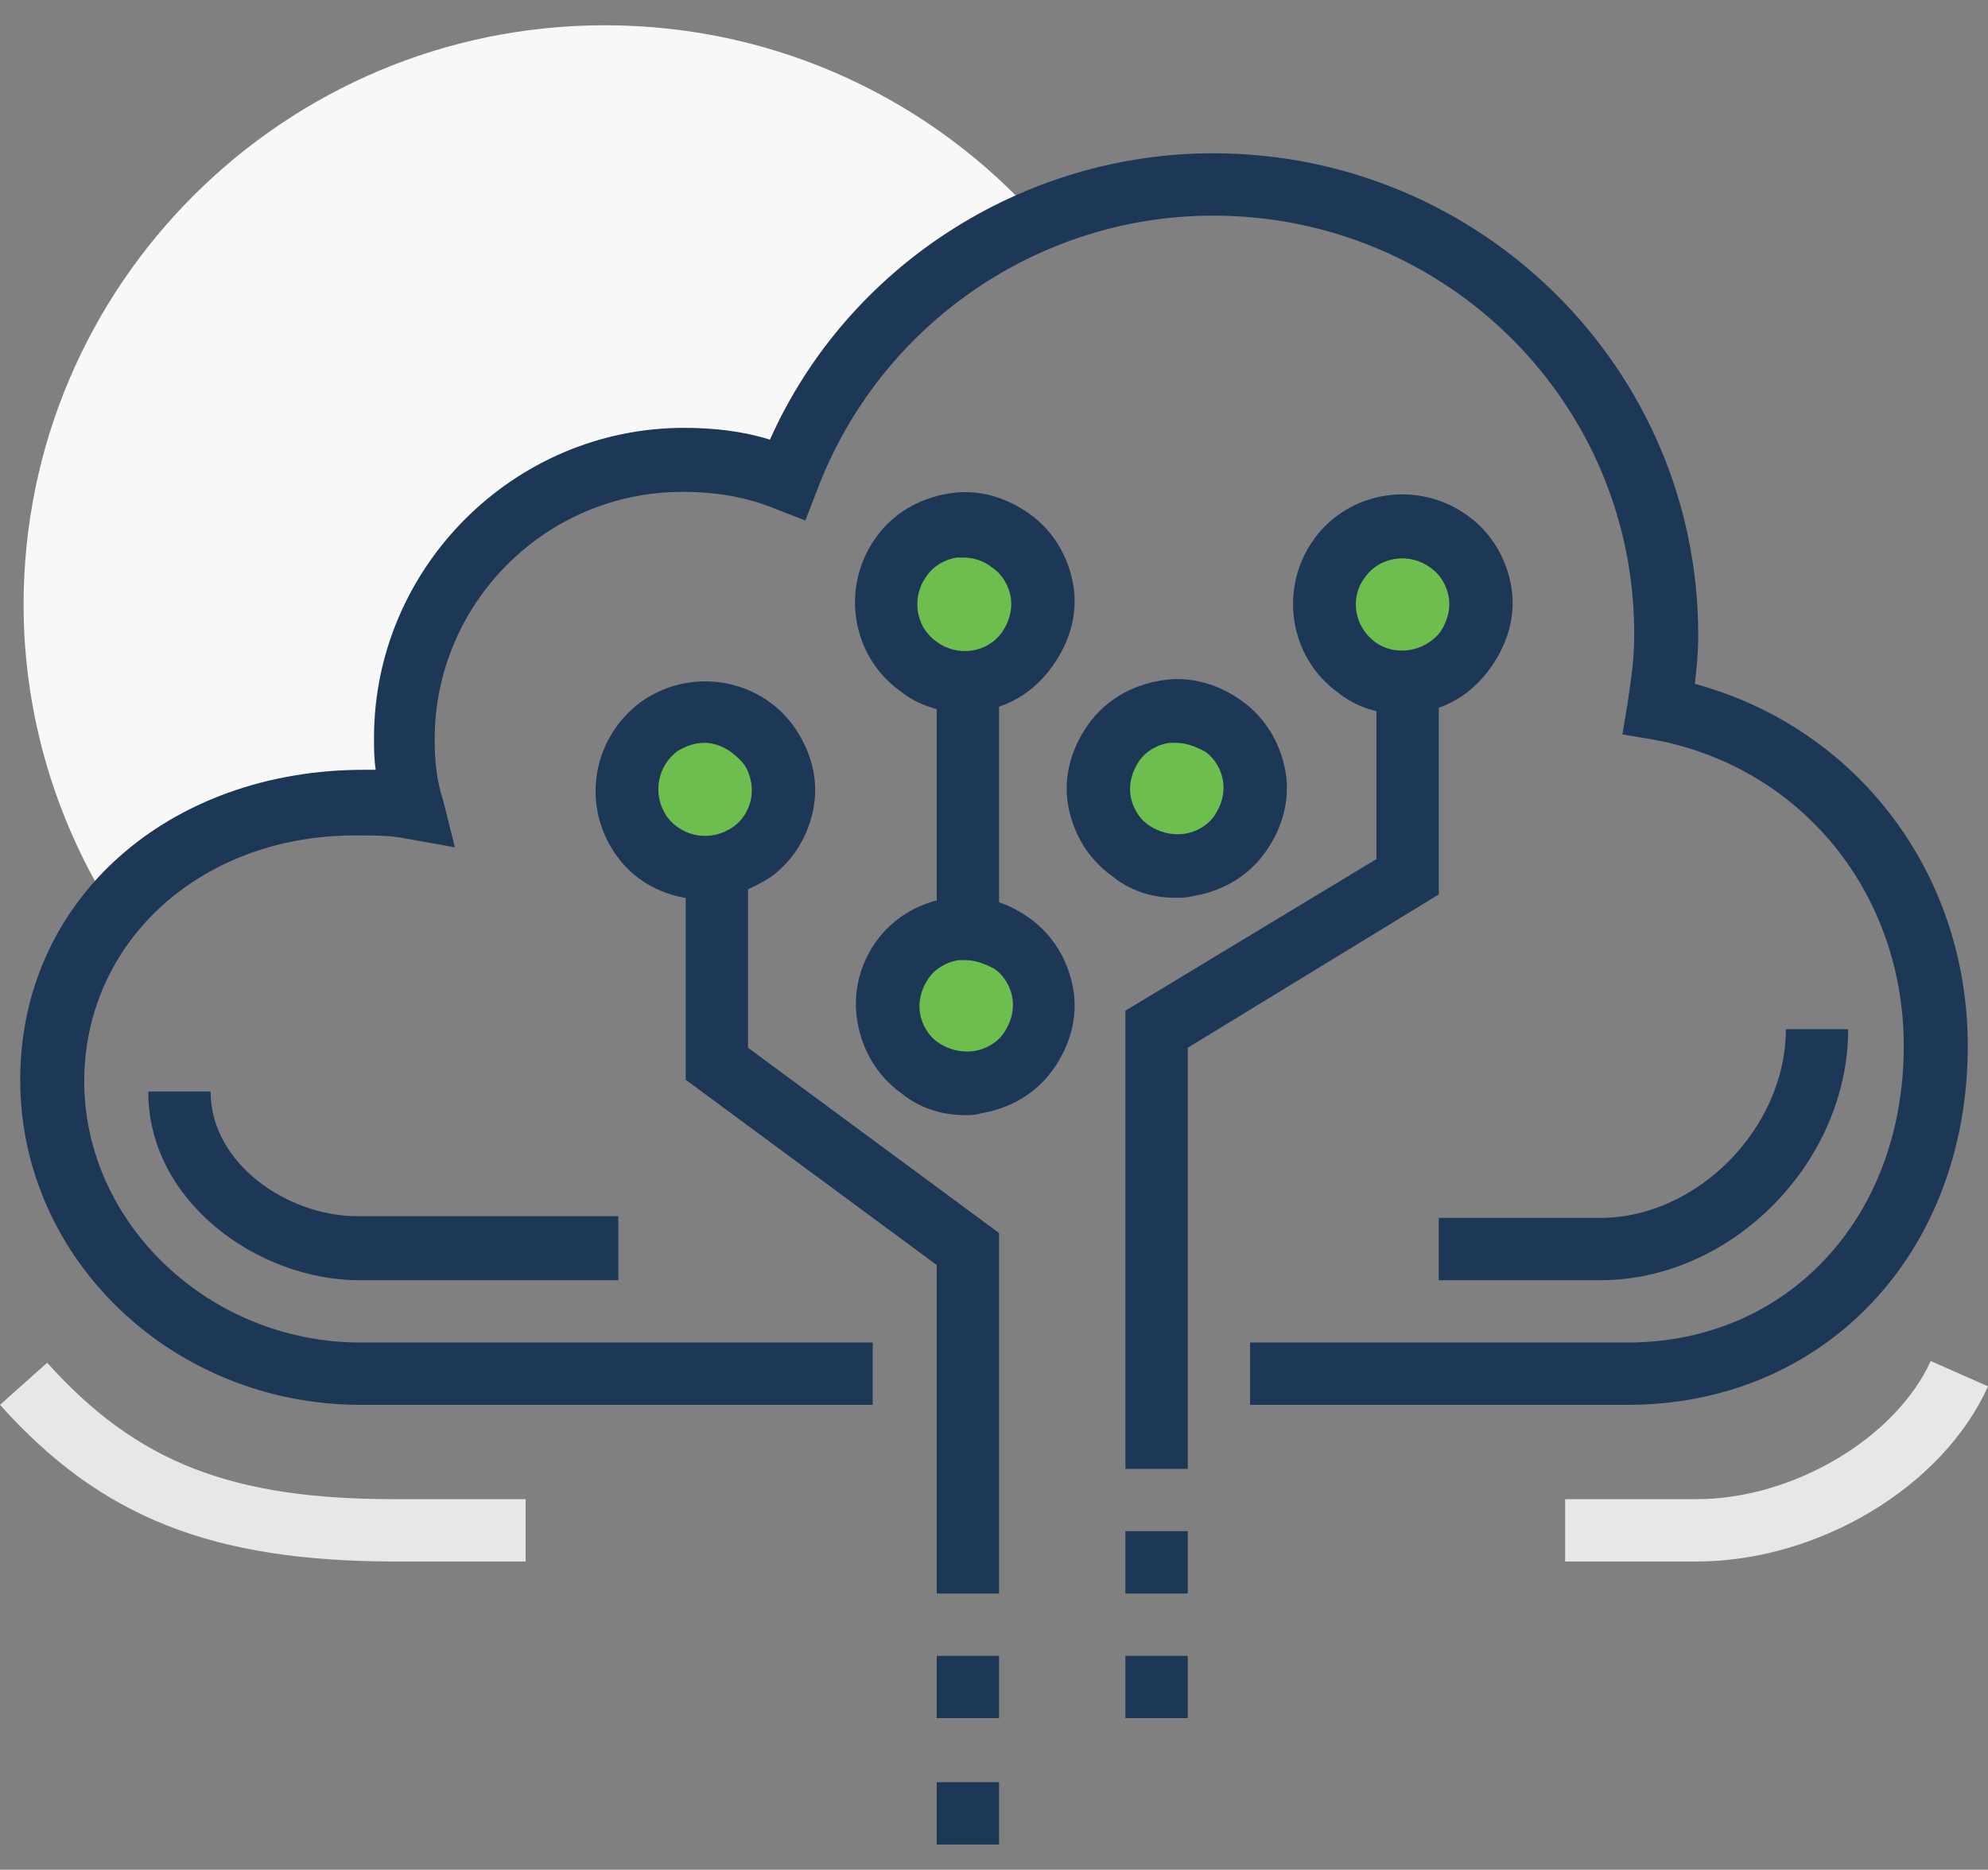 <?xml version="1.0" encoding="utf-8"?>
<!-- Generator: Adobe Illustrator 24.3.0, SVG Export Plug-In . SVG Version: 6.00 Build 0)  -->
<svg version="1.1" id="Layer_1" xmlns="http://www.w3.org/2000/svg" xmlns:xlink="http://www.w3.org/1999/xlink" x="0px" y="0px"
	 width="118px" height="111px" viewBox="0 0 118 111" style="enable-background:new 0 0 118 111;" xml:space="preserve">
<rect x="0" y="0" width="118" height="111" fill="#808080" stroke="none"/>
<style type="text/css">
	.st0{clip-path:url(#SVGID_2_);}
	.st1{fill:#F8F8F8;}
	.st2{fill:#1D3756;}
	.st3{fill:#E6E7E8;}
	.st4{fill:#6EBE4F;}
</style>
<g>
	<defs>
		<rect id="SVGID_1_" y="1.5" width="118" height="108"/>
	</defs>
	<clipPath id="SVGID_2_">
		<use xlink:href="#SVGID_1_"  style="overflow:visible;"/>
	</clipPath>
	<g id="icons" class="st0">
		<path id="Vector" class="st1" d="M35.9,1.5C16.9,1.5,1.4,16.9,1.4,35.9c0,6.7,2,13,5.3,18.2c3.4-4.2,8.9-6.6,14.9-6.6
			c1,0,2,0.1,3,0.3c-0.3-1.3-0.5-2.6-0.5-4c0-9.1,7.4-16.5,16.6-16.5c2.2,0,4.3,0.4,6.2,1.2c2.6-6.9,8-12.6,14.8-15.4
			C55.4,6,46.2,1.5,35.9,1.5z"/>
		<path id="Vector_2" class="st2" d="M96.6,83.4H74.2v-3.7h22.4c9.5,0,16.4-7.4,16.4-17.6c0-9.1-6.1-16.6-14.9-18.2l-1.8-0.3
			l0.3-1.8c0.2-1.4,0.4-2.6,0.4-4C97.1,24,85.9,12.8,72,12.8c-10.4,0-19.8,6.5-23.5,16.3l-0.7,1.8l-1.8-0.7c-1.7-0.7-3.5-1-5.5-1
			c-8.1,0-14.7,6.6-14.7,14.7c0,1.2,0.1,2.4,0.5,3.6l0.7,2.8l-2.8-0.5c-1-0.2-1.8-0.2-2.7-0.2C12.1,49.4,5,55.8,5,64.2
			s7.4,15.5,16.4,15.5h30.4v3.7H21.4c-11.1,0-20.2-8.6-20.2-19.3S10,45.7,21.6,45.7c0.2,0,0.5,0,0.7,0c-0.1-0.7-0.1-1.3-0.1-1.9
			c0-10.1,8.3-18.4,18.4-18.4c1.8,0,3.5,0.2,5.1,0.7c4.6-10.3,15-17,26.3-17c15.9,0,28.8,12.8,28.8,28.6c0,1.1-0.1,2-0.2,2.9
			c9.6,2.6,16.2,11.2,16.2,21.5C116.8,74.4,108.3,83.4,96.6,83.4L96.6,83.4z"/>
		<path id="Vector_3" class="st3" d="M31.3,92.7h-7.8C12.6,92.7,6,90.1,0,83.4l2.8-2.5C8.1,86.8,13.7,89,23.4,89h7.8V92.7L31.3,92.7
			z"/>
		<path id="Vector_4" class="st3" d="M100.7,92.7h-7.8V89h7.8c5.7,0,11.8-3.6,13.9-8.2l3.4,1.5C115.3,88.3,107.9,92.7,100.7,92.7
			L100.7,92.7z"/>
		<path id="Vector_5" class="st2" d="M59.3,40.6h-3.7v14.9h3.7V40.6z"/>
		<path id="Vector_6" class="st2" d="M70.5,87.2h-3.7V60L81.7,51V40.6h3.7v12.5l-14.9,9.1V87.2z"/>
		<path id="Vector_7" class="st4" d="M80.5,39.6c-2.1-1.5-2.5-4.4-1-6.5c1.5-2,4.4-2.5,6.5-1c2.1,1.5,2.5,4.4,1,6.5
			C85.5,40.7,82.6,41.1,80.5,39.6z"/>
		<path id="Vector_8" class="st2" d="M83.2,42.4c-1.3,0-2.7-0.4-3.8-1.3C76.5,39,75.9,34.9,78,32s6.2-3.5,9.1-1.4
			c1.4,1,2.3,2.5,2.6,4.2c0.3,1.7-0.2,3.4-1.2,4.8C87.2,41.5,85.2,42.4,83.2,42.4L83.2,42.4z M81.6,38.1c1.2,0.9,3,0.6,3.9-0.6
			c0.4-0.6,0.6-1.3,0.5-2c-0.1-0.7-0.5-1.4-1.1-1.8c-1.2-0.9-3-0.7-3.9,0.6C80.1,35.5,80.4,37.2,81.6,38.1z"/>
		<path id="Vector_9" class="st4" d="M67,50.6c-2.1-1.5-2.5-4.4-1-6.5c1.5-2,4.4-2.5,6.5-1c2.1,1.5,2.5,4.4,1,6.5
			C72,51.6,69.1,52.1,67,50.6z"/>
		<path id="Vector_10" class="st2" d="M69.8,53.3c-1.4,0-2.7-0.4-3.8-1.3c-1.4-1-2.3-2.5-2.6-4.2c-0.3-1.7,0.2-3.4,1.2-4.8
			c1-1.4,2.5-2.3,4.3-2.6c1.7-0.3,3.4,0.2,4.8,1.2c1.4,1,2.3,2.5,2.6,4.2c0.3,1.7-0.2,3.4-1.2,4.8c-1,1.4-2.5,2.3-4.3,2.6
			C70.4,53.3,70.1,53.3,69.8,53.3L69.8,53.3z M69.8,44.1c-0.1,0-0.3,0-0.4,0c-0.7,0.1-1.4,0.5-1.8,1.1c-0.4,0.6-0.6,1.3-0.5,2
			c0.1,0.7,0.5,1.4,1.1,1.8c0.6,0.4,1.3,0.6,2.1,0.5c0.7-0.1,1.4-0.5,1.8-1.1c0.4-0.6,0.6-1.3,0.5-2c-0.1-0.7-0.5-1.4-1.1-1.8
			C70.9,44.3,70.4,44.1,69.8,44.1z"/>
		<path id="Vector_11" class="st4" d="M54.5,63.4c-2.1-1.5-2.5-4.4-1-6.5c1.5-2,4.4-2.5,6.5-1c2.1,1.5,2.5,4.4,1,6.5
			C59.5,64.5,56.6,65,54.5,63.4z"/>
		<path id="Vector_12" class="st2" d="M57.3,66.2c-1.4,0-2.7-0.4-3.8-1.3c-1.4-1-2.3-2.5-2.6-4.2C50.6,59,51,57.3,52,55.9
			c1-1.4,2.5-2.3,4.3-2.6c1.7-0.3,3.4,0.2,4.8,1.2c1.4,1,2.3,2.5,2.6,4.2c0.3,1.7-0.2,3.4-1.2,4.8c-1,1.4-2.5,2.3-4.3,2.6
			C57.9,66.2,57.6,66.2,57.3,66.2L57.3,66.2z M57.3,57c-0.1,0-0.3,0-0.4,0c-0.7,0.1-1.4,0.5-1.8,1.1c-0.4,0.6-0.6,1.3-0.5,2
			c0.1,0.7,0.5,1.4,1.1,1.8c0.6,0.4,1.3,0.6,2.1,0.5c0.7-0.1,1.4-0.5,1.8-1.1c0.4-0.6,0.6-1.3,0.5-2c-0.1-0.7-0.5-1.4-1.1-1.8
			C58.4,57.2,57.9,57,57.3,57z"/>
		<path id="Vector_13" class="st2" d="M59.3,94.6h-3.7V75.1l-14.9-11V51.8h3.7v10.4l14.9,11V94.6z"/>
		<path id="Vector_14" class="st4" d="M44.5,50.6c2.1-1.5,2.5-4.4,1-6.5c-1.5-2-4.4-2.5-6.5-1c-2.1,1.5-2.5,4.4-1,6.5
			C39.5,51.7,42.4,52.1,44.5,50.6z"/>
		<path id="Vector_15" class="st2" d="M41.8,53.4c-2,0-4-0.9-5.2-2.6c-2.1-2.9-1.5-6.9,1.4-9.1c2.9-2.1,7-1.5,9.1,1.4
			c1,1.4,1.5,3.1,1.2,4.8c-0.3,1.7-1.2,3.2-2.6,4.2C44.4,52.9,43.1,53.4,41.8,53.4L41.8,53.4z M41.8,44.1c-0.6,0-1.1,0.2-1.6,0.5
			c-1.2,0.9-1.5,2.6-0.6,3.9c0.9,1.2,2.6,1.5,3.9,0.6c0.6-0.4,1-1.1,1.1-1.8c0.1-0.7-0.1-1.5-0.5-2C43.4,44.5,42.6,44.1,41.8,44.1z"
			/>
		<path id="Vector_16" class="st4" d="M54.5,39.6c-2.1-1.5-2.5-4.4-1-6.5c1.5-2,4.4-2.5,6.5-1c2.1,1.5,2.5,4.4,1,6.5
			C59.5,40.6,56.5,41.1,54.5,39.6z"/>
		<path id="Vector_17" class="st2" d="M57.2,42.3c-1.3,0-2.7-0.4-3.8-1.3c-2.9-2.1-3.5-6.2-1.4-9.1c1-1.4,2.5-2.3,4.3-2.6
			c1.7-0.3,3.4,0.2,4.8,1.2c1.4,1,2.3,2.5,2.6,4.2c0.3,1.7-0.2,3.4-1.2,4.8C61.2,41.4,59.2,42.3,57.2,42.3L57.2,42.3z M57.2,33.1
			c-0.1,0-0.3,0-0.4,0c-0.7,0.1-1.4,0.5-1.8,1.1c-0.9,1.2-0.7,3,0.6,3.9c1.2,0.9,3,0.7,3.9-0.6c0.4-0.6,0.6-1.3,0.5-2
			c-0.1-0.7-0.5-1.4-1.1-1.8C58.4,33.3,57.8,33.1,57.2,33.1z"/>
		<path id="Vector_18" class="st2" d="M95,76h-9.6v-3.7H95c5.7,0,11-5.3,11-11.2h3.7C109.7,69,102.8,76,95,76z"/>
		<path id="Vector_19" class="st2" d="M36.9,76H21.3c-5.9,0-12.5-4.6-12.5-11.2h3.7c0,4.3,4.6,7.4,8.7,7.4h15.5V76z"/>
		<path id="Vector_20" class="st2" d="M70.5,90.9h-3.7v3.7h3.7V90.9z"/>
		<path id="Vector_21" class="st2" d="M70.5,98.3h-3.7v3.7h3.7V98.3z"/>
		<path id="Vector_22" class="st2" d="M59.3,98.3h-3.7v3.7h3.7V98.3z"/>
		<path id="Vector_23" class="st2" d="M59.3,105.8h-3.7v3.7h3.7V105.8z"/>
	</g>
</g>
</svg>
